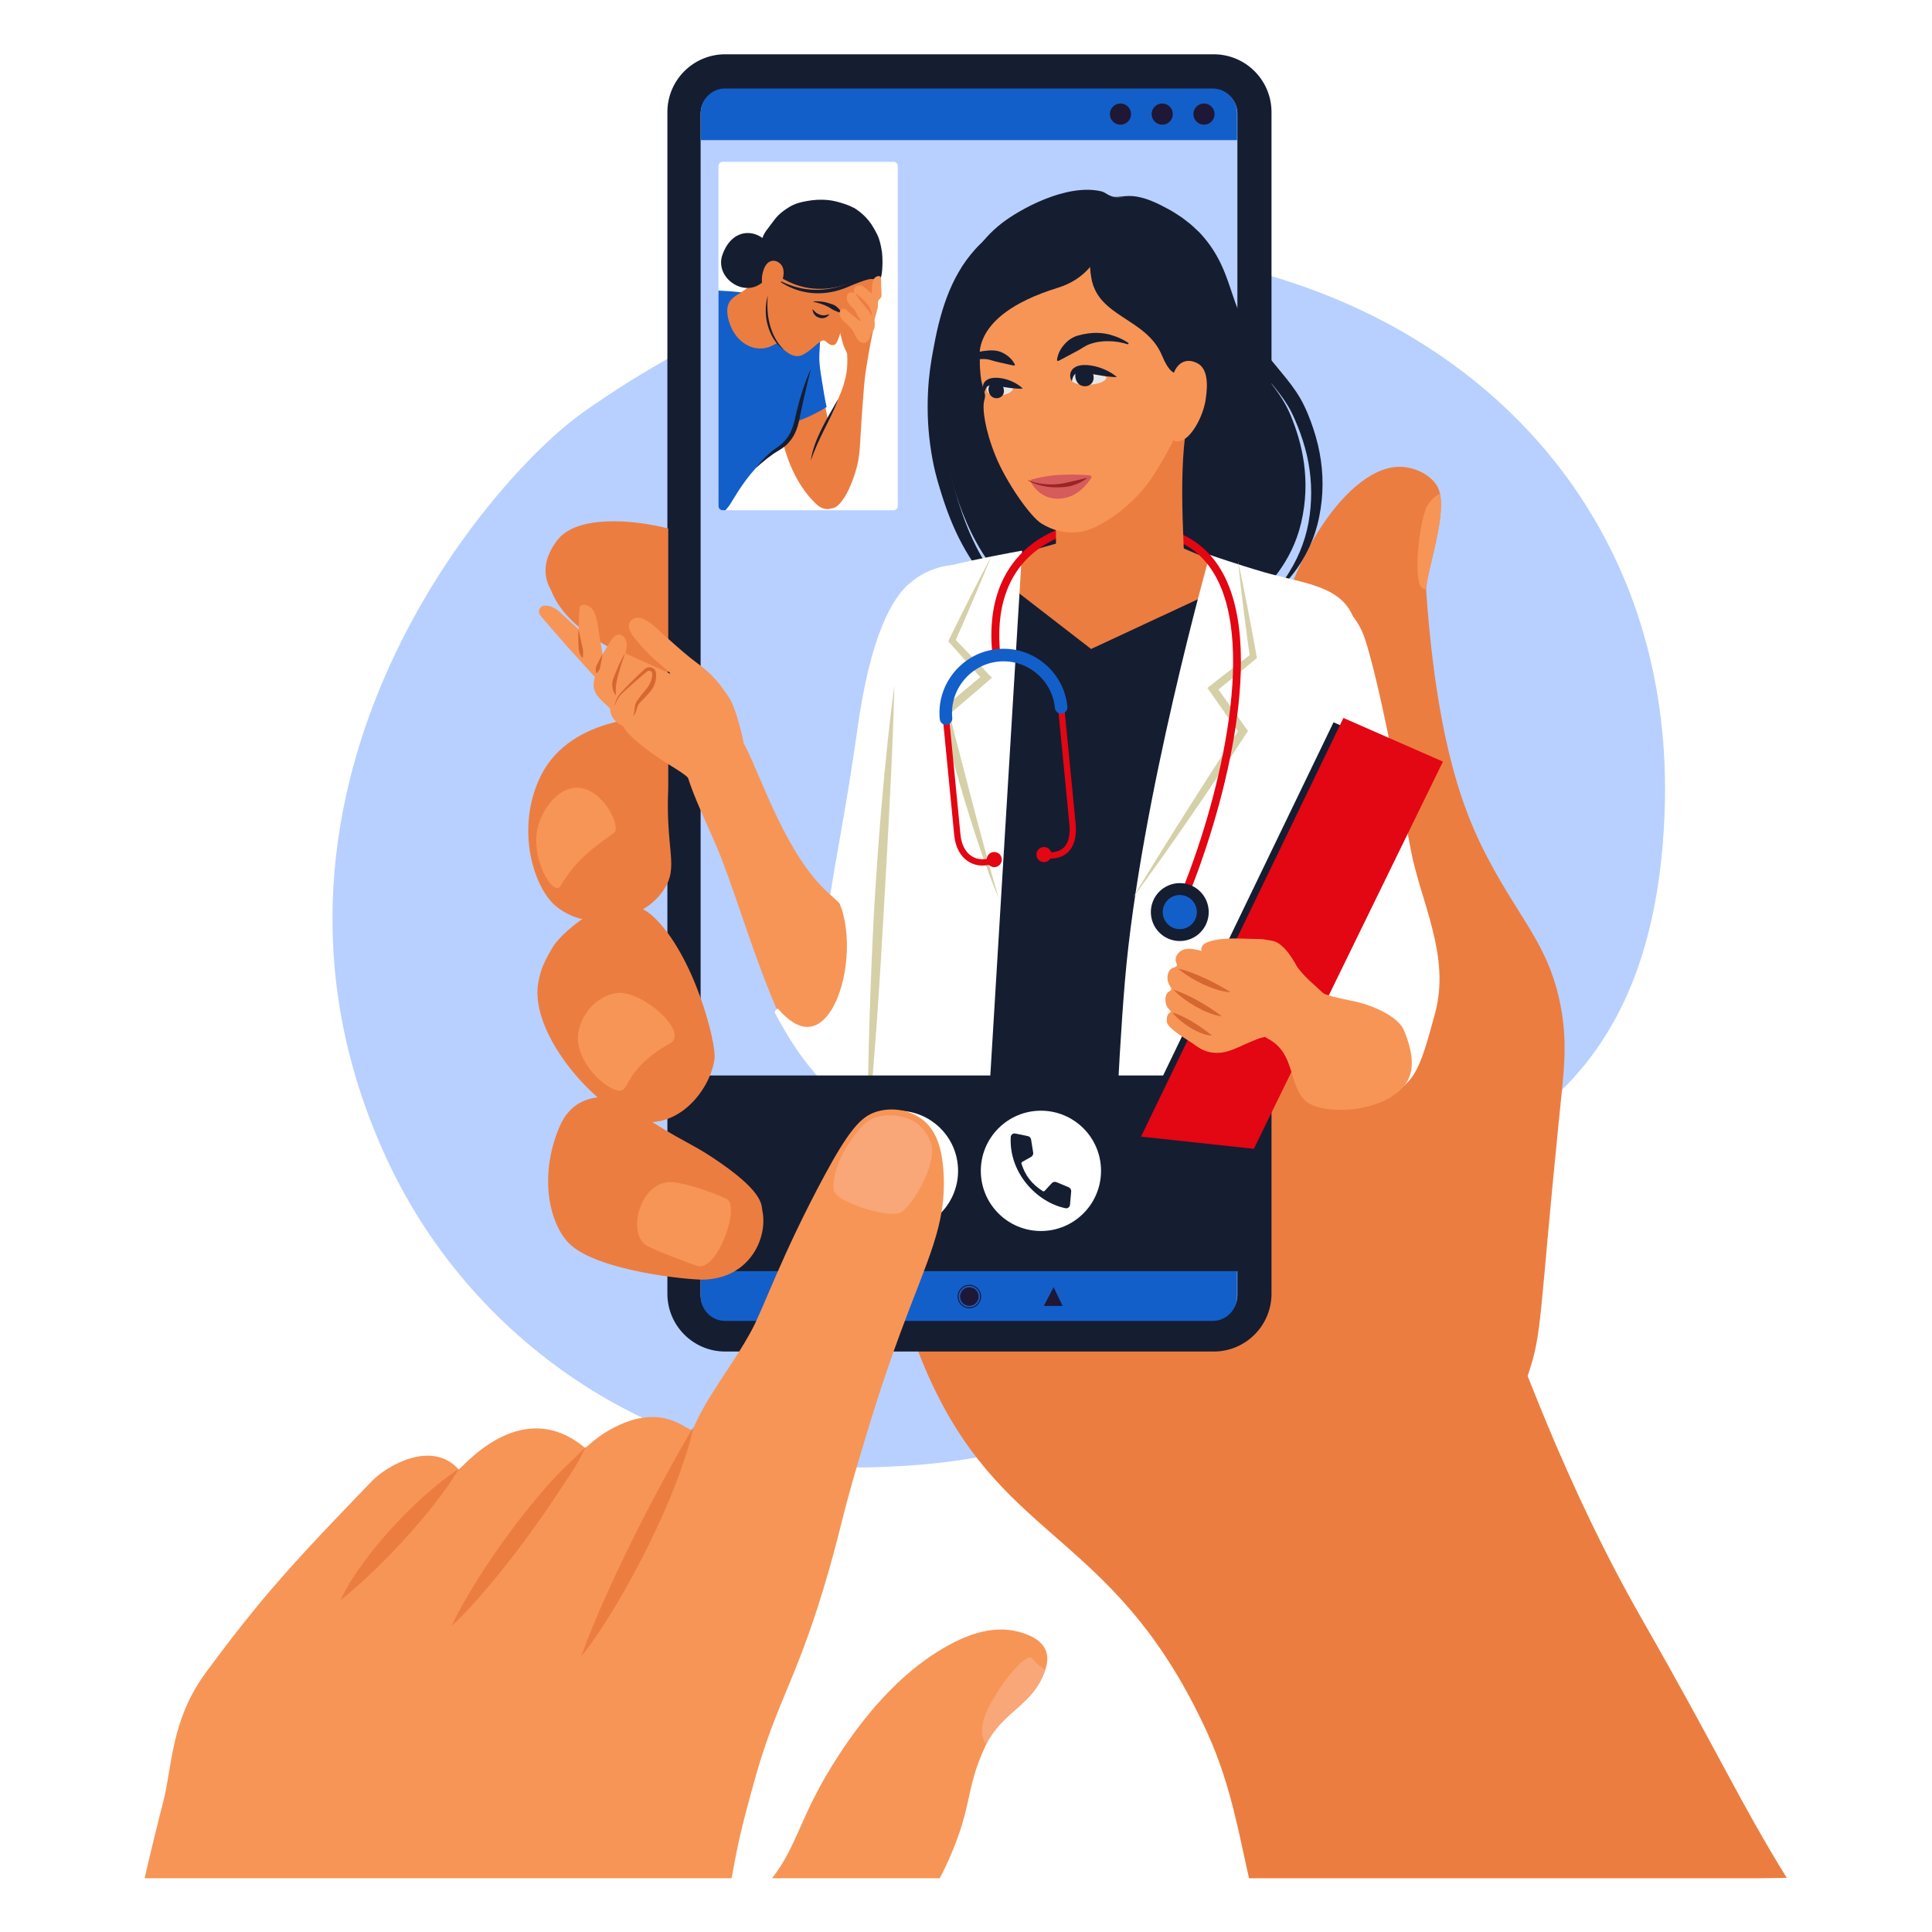 <svg version="1.0" preserveAspectRatio="xMidYMid meet" height="1080" viewBox="0 0 810 810" zoomAndPan="magnify" width="1080" xmlns:xlink="http://www.w3.org/1999/xlink" xmlns="http://www.w3.org/2000/svg"><defs><clipPath id="798454151c"><path clip-rule="nonzero" d="M 371.496 343.012 L 749.102 343.012 L 749.102 787.473 L 371.496 787.473 Z M 371.496 343.012"></path></clipPath><clipPath id="b87586af92"><path clip-rule="nonzero" d="M 279 22.625 L 534 22.625 L 534 567 L 279 567 Z M 279 22.625"></path></clipPath><clipPath id="1875e49e64"><path clip-rule="nonzero" d="M 60.625 465.031 L 396 465.031 L 396 787.473 L 60.625 787.473 Z M 60.625 465.031"></path></clipPath><clipPath id="cda75c4cf0"><path clip-rule="nonzero" d="M 323.637 683 L 439.332 683 L 439.332 787.473 L 323.637 787.473 Z M 323.637 683"></path></clipPath></defs><rect fill-opacity="1" height="972" y="-81" fill="#ffffff" width="972" x="-81"></rect><rect fill-opacity="1" height="972" y="-81" fill="#ffffff" width="972" x="-81"></rect><path fill-rule="nonzero" fill-opacity="1" d="M 486.508 577.949 C 504.199 563.758 498.875 557.742 542.082 519.75 C 580.465 486.012 692.219 493.406 697.906 340.758 C 705.918 125.539 449.285 27.973 244.539 172.82 C 202.742 202.387 91.523 334.852 162.539 486.742 C 199.219 565.191 279.445 617.113 364.586 615.195 C 403.285 614.32 449.406 607.715 486.508 577.949" fill="#b8d0ff"></path><g clip-path="url(#798454151c)"><path fill-rule="nonzero" fill-opacity="1" d="M 506.312 726.812 C 516.207 748.57 519.578 769.906 523.672 787.473 L 737.254 787.473 C 737.254 787.41 749.137 787.34 749.102 787.285 C 729.406 755.469 720.926 735.719 688.484 678.996 C 625.816 569.414 608.324 459.824 566.035 400.543 C 531.945 352.746 507.27 345.586 494.359 343.758 C 462.211 339.211 435.07 358.145 426.668 364.68 C 369.559 409.098 353.691 510.715 394.812 588.344 C 426.188 647.574 469.883 646.805 506.312 726.812" fill="#ec7d40"></path></g><path fill-rule="nonzero" fill-opacity="1" d="M 587.805 195.738 C 593 196.039 599.32 198.641 602.438 203.625 C 608.195 212.82 597.449 240.746 597.934 247.719 C 602.793 316.836 615.539 344.523 624.957 362.043 C 637.41 385.199 648.516 396.223 653.543 418.125 C 657.719 436.32 655.664 448.805 653.543 469.949 C 645.234 552.73 646.633 558.633 640.723 576.105 C 633.234 598.227 609.918 616.68 580.344 614.883 C 561.574 613.742 545.34 606.188 534.621 589.625 C 510.566 552.465 524.492 503.562 545.004 440.859 C 549.75 426.355 551.156 418.25 554.016 404.809 C 559.715 377.992 542.516 372.449 536.016 315.164 C 533.852 296.105 532.113 288.68 533.762 275.496 C 538.676 236.266 565.406 194.422 587.805 195.738" fill="#ec7d40"></path><path fill-rule="nonzero" fill-opacity="1" d="M 596.461 246.684 C 596.828 246.84 597.336 247.078 597.969 247.266 C 597.895 240.469 606.098 218.047 603.746 206.961 C 601.609 207.945 599.602 209.914 598.391 212.062 C 595.02 218.055 592.137 244.812 596.461 246.684" fill="#f79556"></path><g clip-path="url(#b87586af92)"><path fill-rule="nonzero" fill-opacity="1" d="M 304.039 22.758 L 508.848 22.758 C 522.23 22.758 533.086 33.613 533.086 47.016 L 533.086 542.383 C 533.086 555.781 522.23 566.637 508.848 566.637 L 304.039 566.637 C 290.652 566.637 279.805 555.781 279.805 542.383 L 279.805 47.016 C 279.805 33.613 290.652 22.758 304.039 22.758" fill="#151d31"></path></g><path fill-rule="nonzero" fill-opacity="1" d="M 303.859 553.145 C 298.277 553.145 293.738 548.602 293.738 543.023 L 293.738 47.652 C 293.738 42.062 298.277 37.523 303.859 37.523 L 508.668 37.523 C 514.246 37.523 518.785 42.062 518.785 47.652 L 518.785 543.023 C 518.785 548.602 514.246 553.145 508.668 553.145 L 303.859 553.145" fill="#b8d0ff"></path><path fill-rule="nonzero" fill-opacity="1" d="M 304.055 37.098 L 508.383 37.098 C 514.047 37.098 518.637 41.691 518.637 47.363 L 518.637 58.754 L 293.797 58.754 L 293.797 47.363 C 293.797 41.691 298.391 37.098 304.055 37.098" fill="#135fc9"></path><path fill-rule="nonzero" fill-opacity="1" d="M 304.055 553.801 L 508.383 553.801 C 514.047 553.801 518.637 549.207 518.637 543.539 L 518.637 532.141 L 293.797 532.141 L 293.797 543.539 C 293.797 549.207 298.391 553.801 304.055 553.801" fill="#135fc9"></path><path fill-rule="nonzero" fill-opacity="1" d="M 374.703 546.871 L 368.137 546.871 L 368.137 540.297 L 374.703 540.297 L 374.703 546.871" fill="#1e1735"></path><path fill-rule="nonzero" fill-opacity="1" d="M 445.496 547.527 L 437.617 547.527 L 441.734 539.637 Z M 445.496 547.527" fill="#1e1735"></path><path fill-rule="nonzero" fill-opacity="1" d="M 410.297 543.582 C 410.297 545.73 408.559 547.473 406.41 547.473 C 404.262 547.473 402.523 545.73 402.523 543.582 C 402.523 541.434 404.262 539.695 406.41 539.695 C 408.559 539.695 410.297 541.434 410.297 543.582" fill="#1e1735"></path><path fill-rule="nonzero" fill-opacity="1" d="M 406.41 539.062 C 403.922 539.062 401.895 541.094 401.895 543.582 C 401.895 546.074 403.922 548.102 406.41 548.102 C 408.898 548.102 410.922 546.074 410.922 543.582 C 410.922 541.094 408.898 539.062 406.41 539.062 Z M 406.41 548.508 C 403.695 548.508 401.484 546.301 401.484 543.582 C 401.484 540.863 403.695 538.652 406.41 538.652 C 409.125 538.652 411.336 540.863 411.336 543.582 C 411.336 546.301 409.125 548.508 406.41 548.508" fill="#1e1735"></path><path fill-rule="nonzero" fill-opacity="1" d="M 509.219 47.836 C 509.219 50.293 507.227 52.277 504.777 52.277 C 502.328 52.277 500.336 50.293 500.336 47.836 C 500.336 45.387 502.328 43.395 504.777 43.395 C 507.227 43.395 509.219 45.387 509.219 47.836" fill="#1e1735"></path><path fill-rule="nonzero" fill-opacity="1" d="M 491.711 47.836 C 491.711 50.293 489.719 52.277 487.27 52.277 C 484.82 52.277 482.828 50.293 482.828 47.836 C 482.828 45.387 484.82 43.395 487.27 43.395 C 489.719 43.395 491.711 45.387 491.711 47.836" fill="#1e1735"></path><path fill-rule="nonzero" fill-opacity="1" d="M 474.199 47.836 C 474.199 50.293 472.215 52.277 469.762 52.277 C 467.309 52.277 465.32 50.293 465.32 47.836 C 465.32 45.387 467.309 43.395 469.762 43.395 C 472.215 43.395 474.199 45.387 474.199 47.836" fill="#1e1735"></path><path fill-rule="nonzero" fill-opacity="1" d="M 386.754 481.016 L 496.637 481.016 C 496.637 481.016 549.227 353.078 558.652 310.297 C 568.633 265.016 571.273 256.18 552.996 247.164 C 546.336 243.875 533.312 244.57 512.293 236.57 C 491.27 228.57 489.93 224.602 463.52 223.941 C 451.191 223.637 435.621 231.555 417.641 233.809 C 406.711 235.176 386.215 238.516 381.176 247.969 C 376.133 257.418 383.523 270.598 384.34 288.887 C 384.953 302.742 385.312 413.418 386.754 481.016" fill="#151d31"></path><path fill-rule="nonzero" fill-opacity="1" d="M 546.359 245.562 C 546.359 245.562 566.074 249.363 572.164 267.582 C 578.246 285.801 587.32 334.352 591.477 356.277 C 595.629 378.195 608.242 400.645 601.648 424.871 C 595.047 449.098 592.859 457.031 576.527 460.262 C 560.199 463.496 547.348 423.688 535.141 381.23 C 524.488 344.18 537.039 259 546.359 245.562" fill="#ffffff"></path><path fill-rule="nonzero" fill-opacity="1" d="M 400.848 236.848 C 400.848 236.848 390.57 236.48 381.09 244.781 C 371.664 253.043 364.094 272.723 359.48 305.613 C 352.66 354.203 345.48 381.141 346.641 393.73 C 347.797 406.32 351.469 456.918 357.492 456.992 C 363.512 457.059 377.289 451.098 387.023 425.535 C 396.754 399.973 415.574 253.27 400.848 236.848" fill="#ffffff"></path><path fill-rule="nonzero" fill-opacity="1" d="M 347.773 374.812 C 329.715 358.902 319.457 326.434 312.512 312.969 C 305.566 299.5 282.23 298.801 285.703 315.738 C 289.176 332.68 296.336 343.973 302.848 360.914 C 309.359 377.852 316.582 402.266 325.637 423.027 C 336.055 446.914 349.945 462.988 360.363 458.211 C 370.777 453.434 392.305 414.055 347.773 374.812" fill="#f79556"></path><path fill-rule="nonzero" fill-opacity="1" d="M 532.621 250.262 C 536.051 247.523 539.168 244.355 541.91 240.855 C 544.676 237.379 546.988 233.523 548.906 229.465 C 550.805 225.398 552.211 221.043 553.086 216.629 C 553.984 212.215 554.461 207.695 554.484 203.168 C 554.5 198.629 554.078 194.086 553.219 189.633 C 552.367 185.176 551.078 180.812 549.512 176.578 C 549.109 175.523 548.711 174.469 548.27 173.43 L 547.609 171.879 C 547.387 171.359 547.121 170.82 546.871 170.297 C 545.883 168.168 544.676 166.168 543.418 164.234 C 540.844 160.41 537.941 156.988 535.172 153.637 C 532.379 150.297 529.688 146.977 527.219 143.504 C 526.586 142.652 525.992 141.766 525.398 140.887 L 524.508 139.562 L 523.652 138.215 C 523.086 137.316 522.516 136.422 521.988 135.488 L 521.184 134.113 L 520.773 133.426 C 520.652 133.199 520.547 132.98 520.43 132.758 C 518.562 129.266 517.316 125.156 515.898 120.988 C 515.199 118.906 514.469 116.789 513.633 114.684 C 513.246 113.633 512.746 112.598 512.297 111.555 C 511.863 110.508 511.305 109.5 510.789 108.484 C 508.648 104.434 505.926 100.672 502.781 97.363 C 501.102 95.82 499.52 94.176 497.676 92.855 L 496.336 91.816 C 495.895 91.465 495.449 91.121 494.965 90.828 L 492.141 89.008 C 491.211 88.375 490.207 87.879 489.223 87.359 L 486.262 85.801 C 484.258 84.836 482.207 83.926 480.059 83.266 C 477.914 82.602 475.66 82.152 473.41 82.156 C 471.148 82.148 469.027 82.711 466.836 82.504 C 467.898 82.781 469.016 82.863 470.113 82.891 C 471.215 82.918 472.297 82.949 473.355 83.094 C 475.477 83.352 477.508 84.012 479.457 84.875 C 481.398 85.754 483.285 86.785 485.117 87.906 L 487.816 89.684 C 488.707 90.273 489.621 90.844 490.441 91.531 L 492.973 93.48 C 493.414 93.793 493.797 94.152 494.188 94.516 L 495.359 95.59 C 496.98 96.957 498.336 98.578 499.773 100.102 C 502.438 103.34 504.676 106.867 506.43 110.652 C 508.203 114.438 509.473 118.461 510.695 122.633 C 511.926 126.797 513.102 131.16 515.223 135.469 C 515.355 135.73 515.484 136.012 515.617 136.27 L 516.023 137.004 L 516.852 138.477 C 517.387 139.461 517.969 140.422 518.555 141.379 L 519.438 142.82 L 520.352 144.234 C 520.973 145.18 521.582 146.121 522.234 147.035 C 524.809 150.719 527.617 154.215 530.418 157.598 C 533.254 160.969 536.016 164.23 538.363 167.648 C 539.512 169.363 540.602 171.098 541.488 172.93 C 541.715 173.391 541.949 173.824 542.164 174.309 L 542.812 175.762 C 543.242 176.734 543.652 177.715 544.055 178.695 C 545.633 182.625 546.926 186.656 547.895 190.754 C 548.836 194.867 549.438 199.051 549.637 203.27 C 549.844 207.488 549.652 211.734 549.098 215.953 C 548.551 220.168 547.574 224.293 546.121 228.312 C 544.695 232.332 542.789 236.211 540.508 239.879 C 539.387 241.73 538.148 243.508 536.82 245.234 C 535.516 246.977 534.102 248.641 532.621 250.262" fill="#151d31"></path><path fill-rule="nonzero" fill-opacity="1" d="M 417.785 96.832 C 414.605 99.035 411.52 101.504 408.906 104.457 C 406.277 107.383 403.898 110.586 401.945 114.031 C 397.941 120.898 395.348 128.492 393.457 136.129 C 392.527 139.953 391.758 143.805 391.078 147.637 C 390.719 149.523 390.418 151.5 390.125 153.453 C 389.961 154.43 389.855 155.414 389.75 156.398 L 389.418 159.348 C 388.73 167.238 388.742 175.195 389.574 183.086 C 390 187.027 390.602 190.949 391.406 194.848 C 391.816 196.793 392.285 198.727 392.816 200.66 L 393.223 202.102 L 393.637 203.496 C 393.906 204.434 394.191 205.363 394.484 206.301 C 396.793 213.793 399.625 221.242 403.402 228.219 C 407.148 235.203 411.824 241.738 417.449 247.305 C 423.078 252.848 429.609 257.445 436.742 260.535 C 430.277 256.238 424.484 251.137 419.688 245.246 C 414.859 239.395 410.91 232.898 407.75 226.035 C 406.152 222.617 404.766 219.094 403.496 215.531 C 402.254 211.949 401.129 208.328 400.113 204.645 L 399.352 201.867 L 398.969 200.477 L 398.613 199.113 C 398.152 197.305 397.746 195.473 397.391 193.625 C 396.66 189.934 396.109 186.195 395.727 182.441 C 395.512 180.566 395.379 178.684 395.242 176.797 C 395.184 175.859 395.152 174.914 395.109 173.969 C 395.051 173.027 395.039 172.082 395.023 171.137 C 394.895 167.359 395.07 163.582 395.254 159.809 L 395.48 156.98 C 395.555 156.039 395.621 155.094 395.75 154.16 C 395.984 152.277 396.168 150.41 396.445 148.484 C 396.973 144.668 397.512 140.891 398.195 137.148 C 399.57 129.672 401.488 122.309 404.625 115.422 C 406.109 111.926 408.082 108.68 410.234 105.531 L 411.926 103.219 C 412.52 102.469 413.172 101.762 413.789 101.027 L 414.723 99.922 C 415.055 99.574 415.398 99.238 415.738 98.898 L 417.785 96.832" fill="#151d31"></path><path fill-rule="nonzero" fill-opacity="1" d="M 467.16 82.598 C 464.488 82.047 463.527 80.625 461.605 80.184 C 447.102 76.875 427.543 87.668 419.797 93.738 C 401.535 108.055 397.91 131.246 395.457 146.973 C 391.348 173.316 396.883 193.859 398.098 198.156 C 402.16 212.516 410.52 242.074 438.758 257.445 C 462.211 270.211 485.93 265.863 493.215 264.531 C 501.98 262.922 514.672 260.43 526.664 250.02 C 530.59 246.605 541.543 236.18 545.512 219.199 C 549.75 201.062 545.898 185.77 541.102 174.105 C 535.883 161.402 525.695 154.664 516.078 135.754 C 509.496 122.797 512.289 103.016 485.348 87.32 C 474.543 81.027 471.637 83.523 467.16 82.598" fill="#151d31"></path><path fill-rule="nonzero" fill-opacity="1" d="M 358.539 461.363 C 360.223 461.363 361.84 460.938 363.48 460.062 C 373.648 454.637 385.293 432.855 380.547 413.891 C 376.316 396.984 368.098 389.992 362.098 384.883 C 361.184 384.109 360.324 383.375 359.539 382.66 C 357.953 381.215 355.922 379.27 353.762 377.125 C 353.359 376.723 352.723 376.672 352.262 377 C 351.812 377.32 351.641 377.91 351.859 378.418 C 357.262 390.855 355.703 412.098 348.418 423.652 C 346.438 426.789 343.113 430.531 338.516 430.531 C 334.719 430.531 330.633 428.043 326.371 423.141 C 326.297 423.055 326.215 422.965 326.137 422.875 L 325.375 423.406 C 324.891 423.746 324.734 424.398 325.016 424.922 C 329.812 433.891 334.488 441.168 339.293 447.137 C 347.207 456.977 353.145 461.363 358.539 461.363" fill="#ffffff"></path><path fill-rule="nonzero" fill-opacity="1" d="M 513.809 245.832 L 457.449 272.09 L 422.953 245.406 L 423.066 232.957 C 438.762 230.023 452.449 223.664 463.52 223.941 C 489.926 224.602 491.27 228.57 512.281 236.566 L 513.809 245.832" fill="#ec7d40"></path><path fill-rule="nonzero" fill-opacity="1" d="M 413.375 481.016 L 428.508 230.859 C 428.508 230.859 399.34 236.078 392.031 238.98 C 386.805 241.055 379.414 246.008 377.852 251.406 C 377.852 251.406 371.516 325.871 368.023 390.055 C 366.781 412.82 365.285 444.395 363.379 481.016 L 413.375 481.016" fill="#ffffff"></path><path fill-rule="nonzero" fill-opacity="1" d="M 557.531 357.34 L 567.711 259.727 C 562.773 245.375 546.531 244.719 529.871 239.867 C 517.652 236.309 507.199 232.613 507.199 232.613 C 507.199 232.613 478.047 335.574 471.629 411.266 C 470.113 429.152 468.719 453.312 467.457 481.016 L 514.066 481.016 L 557.531 357.34" fill="#ffffff"></path><path fill-rule="nonzero" fill-opacity="1" d="M 415.66 233.105 C 414.129 235.992 412.602 238.887 411.113 241.793 C 409.602 244.688 408.141 247.609 406.652 250.516 C 405.164 253.422 403.727 256.355 402.262 259.273 C 400.797 262.195 399.348 265.121 397.922 268.059 L 397.543 268.84 L 398.152 269.523 L 401.645 273.457 L 405.141 277.379 L 412.188 285.18 L 412.336 282.742 C 409.398 285.148 406.504 287.602 403.598 290.043 L 394.891 297.367 L 394.02 298.102 L 394.305 299.191 C 396.012 305.754 397.738 312.293 399.559 318.816 C 401.41 325.328 403.246 331.84 405.262 338.309 C 407.234 344.785 409.312 351.23 411.52 357.641 C 413.758 364.027 416.055 370.414 418.75 376.629 C 416.797 370.141 414.965 363.641 413.199 357.121 C 411.395 350.605 409.695 344.07 407.957 337.543 L 402.852 317.93 C 401.164 311.391 399.438 304.852 397.812 298.305 L 397.227 300.129 L 405.883 292.742 C 408.766 290.27 411.66 287.816 414.512 285.316 L 415.855 284.141 L 414.656 282.883 L 407.41 275.27 L 403.758 271.492 L 400.102 267.715 L 400.332 269.184 C 401.66 266.199 402.965 263.207 404.258 260.207 C 405.551 257.207 406.867 254.219 408.133 251.207 C 409.402 248.195 410.699 245.199 411.941 242.176 C 413.207 239.164 414.434 236.137 415.66 233.105" fill="#d6d0a9"></path><path fill-rule="nonzero" fill-opacity="1" d="M 475.051 376.176 C 479.25 370.613 483.305 364.949 487.34 359.277 C 491.352 353.59 495.355 347.895 499.281 342.145 L 505.18 333.531 L 511.012 324.875 C 514.918 319.117 518.727 313.289 522.57 307.484 L 523.223 306.5 L 522.531 305.516 C 520.449 302.543 518.355 299.582 516.238 296.637 L 509.914 287.781 L 509.582 290.105 C 512.402 287.863 515.172 285.562 517.965 283.289 C 520.75 281.004 523.551 278.742 526.309 276.43 L 526.977 275.871 L 526.828 275.086 L 525.023 265.121 L 523.129 255.172 L 521.156 245.234 L 520.129 240.273 L 519.055 235.32 L 519.578 240.363 L 520.141 245.398 L 521.348 255.457 L 522.645 265.5 L 524.016 275.531 L 524.535 274.199 C 521.66 276.367 518.832 278.59 515.98 280.793 C 513.141 283.004 510.273 285.191 507.457 287.43 L 506.199 288.434 L 507.129 289.758 L 513.387 298.664 C 515.465 301.637 517.566 304.594 519.684 307.539 L 519.645 305.566 C 515.863 311.41 512.039 317.219 508.301 323.094 L 502.664 331.875 L 497.074 340.688 C 493.336 346.559 489.668 352.469 485.98 358.375 C 482.312 364.293 478.652 370.215 475.051 376.176" fill="#d6d0a9"></path><path fill-rule="nonzero" fill-opacity="1" d="M 363.801 472.918 C 365.434 457.473 366.66 442.008 367.75 426.539 C 368.332 418.805 368.77 411.062 369.273 403.324 L 370.621 380.109 L 371.938 356.895 C 372.32 349.152 372.805 341.422 373.148 333.672 C 373.926 318.188 374.625 302.691 374.973 287.164 C 372.934 302.562 371.348 318 369.98 333.453 C 369.254 341.18 368.699 348.918 368.086 356.648 C 367.527 364.387 367.039 372.129 366.559 379.875 C 365.699 395.371 365.074 410.863 364.586 426.367 C 364.094 441.871 363.746 457.387 363.801 472.918" fill="#d6d0a9"></path><path fill-rule="nonzero" fill-opacity="1" d="M 411.902 362.887 C 409.871 362.887 407.941 362.375 406.227 361.348 C 402.75 359.262 400.562 355.309 400.066 350.215 L 395.309 301.387 C 394.648 294.613 396.68 287.965 401.031 282.672 C 405.379 277.379 411.504 274.098 418.273 273.438 C 425.047 272.777 431.688 274.809 436.977 279.164 C 442.266 283.516 445.543 289.645 446.203 296.418 L 450.961 345.25 C 451.48 350.613 450.387 354.758 447.793 357.258 C 445.43 359.531 442.004 360.383 437.617 359.777 L 437.977 357.172 C 441.523 357.66 444.215 357.047 445.969 355.359 C 447.961 353.438 448.781 350.039 448.34 345.512 L 443.582 296.676 C 442.992 290.602 440.051 285.102 435.305 281.195 C 430.559 277.293 424.602 275.465 418.531 276.059 C 412.461 276.652 406.969 279.594 403.062 284.344 C 399.16 289.094 397.336 295.059 397.93 301.129 L 402.688 349.961 C 403.098 354.203 404.836 357.441 407.578 359.086 C 410.023 360.551 413.102 360.637 416.246 359.328 L 417.258 361.758 C 415.445 362.512 413.637 362.887 411.902 362.887" fill="#e30613"></path><path fill-rule="nonzero" fill-opacity="1" d="M 494.801 383.594 L 491.801 382.234 C 506.98 348.707 525.961 282.418 512.285 247.258 C 508.414 237.312 502.109 230.414 493.555 226.762 C 476.531 219.5 451.793 217.848 434.891 230.527 C 422.43 239.879 417.105 255.41 419.496 275.449 L 416.227 275.836 C 413.02 248.965 423.535 234.934 432.918 227.891 C 440.859 221.938 451.215 218.5 462.859 217.957 C 473.594 217.465 484.953 219.512 494.844 223.734 C 504.25 227.746 511.148 235.258 515.348 246.066 C 523.441 266.871 520.051 296.367 515.781 317.449 C 510.43 343.867 501.43 368.941 494.801 383.594" fill="#e30613"></path><path fill-rule="nonzero" fill-opacity="1" d="M 506.762 382.391 C 506.762 389.098 501.332 394.535 494.633 394.535 C 487.934 394.535 482.5 389.098 482.5 382.391 C 482.5 375.688 487.934 370.25 494.633 370.25 C 501.332 370.25 506.762 375.688 506.762 382.391" fill="#151d31"></path><path fill-rule="nonzero" fill-opacity="1" d="M 440.855 358.285 C 440.855 360.039 439.438 361.461 437.684 361.461 C 435.934 361.461 434.512 360.039 434.512 358.285 C 434.512 356.531 435.934 355.109 437.684 355.109 C 439.438 355.109 440.855 356.531 440.855 358.285" fill="#e30613"></path><path fill-rule="nonzero" fill-opacity="1" d="M 420.016 360.383 C 420.016 362.137 418.594 363.555 416.844 363.555 C 415.09 363.555 413.672 362.137 413.672 360.383 C 413.672 358.629 415.09 357.207 416.844 357.207 C 418.594 357.207 420.016 358.629 420.016 360.383" fill="#e30613"></path><path fill-rule="nonzero" fill-opacity="1" d="M 501.785 382.391 C 501.785 386.348 498.582 389.551 494.633 389.551 C 490.684 389.551 487.477 386.348 487.477 382.391 C 487.477 378.438 490.684 375.234 494.633 375.234 C 498.582 375.234 501.785 378.438 501.785 382.391" fill="#135fc9"></path><path fill-rule="nonzero" fill-opacity="1" d="M 442.406 184.766 C 442.094 186.664 442.824 217.586 442.723 232.109 C 442.59 251.605 453.359 256.336 466.895 257.242 C 482.582 258.293 494.488 249.957 496.367 241.621 C 497.434 236.906 493.449 202.133 497.551 178.137 C 501.652 154.137 496.055 151.297 493.844 151.297 C 491.637 151.297 442.406 184.766 442.406 184.766" fill="#ec7d40"></path><path fill-rule="nonzero" fill-opacity="1" d="M 417.387 112.141 C 409.371 127.547 410.262 154.188 411.496 159.883 C 412.727 165.578 413.492 164.797 412.629 167.996 C 411.758 171.199 412.945 180.332 417.453 191.332 C 421.961 202.324 432.004 216.711 436.711 219.547 C 441.414 222.387 446.73 223.98 453.504 222.887 C 460.281 221.801 475.578 212.523 484.305 198.195 C 491.156 186.945 496.199 177.699 496.285 170.41 C 496.367 163.125 501.906 139.75 494.617 126.398 C 487.332 113.043 481.785 102.426 462.668 97.375 C 457.664 96.055 432.074 83.922 417.387 112.141" fill="#f79556"></path><path fill-rule="nonzero" fill-opacity="1" d="M 425.531 152.953 C 425.02 151.754 424.223 150.777 423.312 149.934 C 422.406 149.074 421.355 148.379 420.227 147.832 C 417.941 146.707 415.246 146.789 412.793 147.109 C 412.176 147.199 411.559 147.266 410.957 147.434 L 410.059 147.645 C 409.746 147.738 409.422 147.852 409.105 147.961 C 407.867 148.469 406.816 149.219 405.914 150.043 C 404.125 151.727 402.93 153.746 401.695 155.574 L 401.988 155.891 C 402.938 155.172 403.719 154.363 404.57 153.645 C 405.418 152.93 406.293 152.277 407.203 151.762 C 408.102 151.234 409.035 150.848 409.953 150.684 L 410.641 150.59 L 411.41 150.543 C 411.922 150.488 412.434 150.531 412.941 150.539 C 413.445 150.547 413.949 150.656 414.441 150.727 C 414.938 150.859 415.426 150.953 415.898 151.121 C 416.859 151.398 417.797 151.68 418.789 151.879 L 421.852 152.57 C 422.914 152.82 424.012 153.078 425.258 153.289 L 425.531 152.953" fill="#151d31"></path><path fill-rule="nonzero" fill-opacity="1" d="M 473.184 143.867 C 470.836 142.223 468.145 141.082 465.297 140.297 C 462.441 139.547 459.367 139.359 456.312 139.789 C 455.543 139.875 454.789 140.059 454.012 140.168 C 453.25 140.336 452.488 140.535 451.719 140.734 C 450.207 141.207 448.797 141.988 447.609 143.027 C 445.25 145.105 443.461 147.859 443.129 151.07 L 443.586 151.383 C 446.406 149.992 448.574 148.699 450.785 147.582 C 451.879 147.02 452.902 146.426 453.941 145.766 C 454.469 145.465 455 145.145 455.551 144.84 C 456.117 144.594 456.684 144.309 457.281 144.125 C 458.477 143.75 459.711 143.422 460.992 143.289 C 462.27 143.082 463.582 143.016 464.906 143.047 C 467.57 143.051 470.277 143.555 472.934 144.363 L 473.184 143.867" fill="#151d31"></path><path fill-rule="nonzero" fill-opacity="1" d="M 463.809 158.492 C 463.801 159.227 461.566 161.406 454.957 161.316 C 452.02 161.281 449.09 160.508 449.109 159.035 C 449.125 157.633 451.043 155.07 453.57 154.684 C 457.988 154.004 463.828 157.02 463.809 158.492" fill="#e6e6e6"></path><path fill-rule="nonzero" fill-opacity="1" d="M 458.004 156.055 C 456.379 152.215 449.5 153.734 451.016 158.938 C 452.535 164.156 460.609 162.219 458.004 156.055" fill="#151d31"></path><path fill-rule="nonzero" fill-opacity="1" d="M 424.691 163.055 C 424.68 163.773 422.82 165.902 417.324 165.832 C 414.879 165.801 413.707 164.578 413.727 163.141 C 413.746 161.766 414.082 159.734 416.188 159.352 C 419.863 158.68 424.711 161.617 424.691 163.055" fill="#e6e6e6"></path><path fill-rule="nonzero" fill-opacity="1" d="M 420.484 161.992 C 419.117 158.762 413.316 160.035 414.598 164.426 C 415.875 168.82 422.68 167.184 420.484 161.992" fill="#151d31"></path><path fill-rule="nonzero" fill-opacity="1" d="M 449.395 159.875 C 449.539 158.867 449.828 157.953 450.285 157.316 C 450.75 156.68 451.309 156.426 451.969 156.301 C 452.301 156.227 452.668 156.219 453.047 156.215 C 453.234 156.211 453.434 156.227 453.629 156.246 C 453.832 156.254 454.051 156.281 454.266 156.301 C 455.125 156.391 456.008 156.52 456.902 156.664 C 458.691 156.965 460.527 157.297 462.402 157.578 C 464.285 157.844 466.195 158.094 468.246 158.094 C 467.488 157.387 466.656 156.828 465.809 156.305 C 464.957 155.785 464.074 155.336 463.168 154.941 C 461.355 154.145 459.449 153.559 457.445 153.242 C 456.445 153.086 455.414 153.004 454.355 153.039 C 454.086 153.047 453.828 153.066 453.547 153.094 C 453.266 153.121 452.984 153.16 452.695 153.223 C 452.125 153.332 451.543 153.52 450.98 153.805 C 450.422 154.102 449.883 154.508 449.484 155.035 C 449.074 155.547 448.828 156.16 448.723 156.746 C 448.629 157.336 448.66 157.906 448.781 158.434 C 448.902 158.957 449.102 159.445 449.395 159.875" fill="#151d31"></path><path fill-rule="nonzero" fill-opacity="1" d="M 412.812 164.434 C 412.992 163.57 413.277 162.801 413.688 162.305 C 413.895 162.062 414.113 161.898 414.344 161.789 C 414.574 161.688 414.805 161.617 415.074 161.586 C 415.336 161.547 415.633 161.551 415.938 161.559 C 416.09 161.562 416.25 161.574 416.414 161.594 C 416.574 161.605 416.762 161.629 416.938 161.645 C 417.652 161.734 418.391 161.848 419.141 161.973 C 420.641 162.219 422.188 162.492 423.785 162.684 C 425.387 162.871 427.02 163.027 428.801 162.922 C 428.176 162.266 427.48 161.754 426.773 161.281 C 426.059 160.809 425.316 160.406 424.551 160.047 C 423.02 159.332 421.395 158.82 419.684 158.547 C 418.824 158.418 417.941 158.352 417.027 158.387 C 416.797 158.398 416.574 158.414 416.332 158.441 C 416.082 158.469 415.84 158.5 415.586 158.555 C 415.086 158.664 414.578 158.836 414.082 159.094 C 413.594 159.363 413.117 159.73 412.77 160.203 C 412.414 160.668 412.207 161.215 412.129 161.734 C 412.055 162.258 412.098 162.754 412.223 163.203 C 412.344 163.656 412.543 164.074 412.812 164.434" fill="#151d31"></path><path fill-rule="nonzero" fill-opacity="1" d="M 465 91.156 C 465 91.156 464.484 91.32 463.984 91.578 C 460.797 93.238 457.871 99.297 457.16 106.812 C 456.812 110.523 456.961 113.238 457.578 116.699 C 460.508 133.113 480.734 133.379 487.195 149.098 C 492.656 162.367 497.375 155.031 498.824 149.617 C 505.074 126.258 506.922 108.012 473.934 91.934 C 471.852 90.922 467.32 90.418 465 91.156" fill="#151d31"></path><path fill-rule="nonzero" fill-opacity="1" d="M 460.172 91.438 C 456.809 90.062 435.895 83.152 415.102 106.102 C 403.477 118.934 405.32 136.93 405.91 143.746 C 406.371 149.074 409.984 152.359 410.605 152.379 C 411.734 152.426 403.684 132.965 443.527 120.641 C 454.84 117.145 458.734 109.426 459.633 108.48 C 462.711 105.242 466.992 98.73 464.664 94.586 C 463.715 92.883 461.988 92.18 460.172 91.438" fill="#151d31"></path><path fill-rule="nonzero" fill-opacity="1" d="M 457.496 200.398 C 457.781 199.945 457.484 199.352 456.953 199.301 C 454.656 199.102 449.082 198.73 442.727 199.211 C 438.371 199.535 434.27 200.551 432.566 201.016 C 432.117 201.141 431.91 201.648 432.133 202.059 C 433.273 204.176 437.027 209.695 444.785 209.039 C 451.766 208.445 456.031 202.73 457.496 200.398" fill="#d65b5b"></path><path fill-rule="nonzero" fill-opacity="1" d="M 492.734 155.008 C 493.879 152.875 496.902 149.641 502.023 152.301 C 506.121 154.434 506.609 160.508 505.441 167.781 C 504.273 175.055 499.34 183.582 495.184 184.781 C 491.031 185.98 491.016 183.18 490.199 179.547 C 489.383 175.922 489.844 160.402 492.734 155.008" fill="#f79556"></path><path fill-rule="nonzero" fill-opacity="1" d="M 431.047 201.473 C 431.973 202.02 432.957 202.441 433.965 202.805 C 434.973 203.168 436.004 203.469 437.055 203.703 C 438.109 203.938 439.176 204.102 440.25 204.207 C 441.324 204.305 442.406 204.355 443.492 204.324 C 445.648 204.273 447.859 204.152 449.93 203.457 L 450.703 203.199 C 450.957 203.109 451.211 203.008 451.465 202.902 C 451.969 202.711 452.457 202.477 452.945 202.238 C 453.434 202.004 453.895 201.715 454.363 201.445 C 454.82 201.156 455.27 200.852 455.699 200.523 L 455.629 200.367 C 455.09 200.469 454.582 200.613 454.062 200.738 L 453.293 200.93 C 453.039 200.992 452.785 201.062 452.531 201.117 C 452.02 201.238 451.52 201.375 451.012 201.488 C 450.508 201.613 450 201.723 449.496 201.828 C 449.246 201.891 448.996 201.945 448.742 201.996 C 448.488 202.047 448.238 202.109 447.988 202.164 L 447.23 202.324 L 446.855 202.414 L 446.477 202.488 C 445.473 202.719 444.449 202.879 443.418 202.98 C 442.387 203.078 441.352 203.109 440.312 203.09 C 439.273 203.078 438.234 203.008 437.199 202.875 C 435.133 202.621 433.066 202.141 431.129 201.32 L 431.047 201.473" fill="#992525"></path><path fill-rule="nonzero" fill-opacity="1" d="M 396.613 303.895 C 395.277 303.895 394.129 302.875 394 301.512 C 393.305 294.387 395.441 287.398 400.016 281.836 C 404.586 276.27 411.027 272.824 418.145 272.125 C 425.266 271.426 432.25 273.566 437.812 278.145 C 443.371 282.723 446.816 289.168 447.512 296.293 C 447.652 297.738 446.594 299.031 445.148 299.168 C 443.703 299.312 442.414 298.25 442.273 296.801 C 441.715 291.078 438.941 285.898 434.469 282.219 C 429.992 278.531 424.379 276.816 418.66 277.371 C 412.938 277.926 407.762 280.699 404.078 285.18 C 400.402 289.66 398.68 295.277 399.238 301.004 C 399.379 302.449 398.32 303.738 396.875 303.879 C 396.789 303.891 396.699 303.895 396.613 303.895" fill="#135fc9"></path><path fill-rule="nonzero" fill-opacity="1" d="M 374.617 213.934 L 302.996 213.934 C 302.016 213.934 301.211 213.133 301.211 212.148 L 301.211 69.641 C 301.211 68.656 302.016 67.852 302.996 67.852 L 374.617 67.852 C 375.602 67.852 376.402 68.656 376.402 69.641 L 376.402 212.148 C 376.402 213.133 375.602 213.934 374.617 213.934" fill="#ffffff"></path><path fill-rule="nonzero" fill-opacity="1" d="M 333.348 140.191 C 329.727 142.594 328.484 146.387 327.605 149.199 C 326.191 153.727 325.062 160.047 325.77 166.141 C 325.996 168.102 325.438 194.566 341.609 210.762 C 342.977 212.133 344.656 213.523 347.148 213.438 C 348.883 213.379 350.129 212.016 350.535 211.57 C 353.805 207.988 352.898 202.473 351.188 194.277 C 348.34 180.629 346.867 176.062 345.09 165.535 C 343.672 157.133 342.965 152.93 343.031 149.457 C 343.141 143.871 344.078 140.391 342.016 138.797 C 339.809 137.09 335.633 138.68 333.348 140.191" fill="#ec7d40"></path><path fill-rule="nonzero" fill-opacity="1" d="M 345.555 165.457 C 344.145 157.094 343.438 152.895 343.504 149.465 C 343.531 148.078 343.609 146.809 343.68 145.684 C 343.902 142.125 344.047 139.77 342.305 138.422 C 342.137 138.293 341.957 138.18 341.77 138.086 C 340.742 135.406 339.098 132.961 336.855 131.152 C 335.621 130.16 334.512 129.609 333.277 129.047 C 323.066 124.383 313.148 122.887 312.062 122.723 C 311.684 122.664 307.43 122.09 301.215 121.828 L 301.215 212.145 C 301.215 213.129 302.016 213.934 303 213.934 L 304.133 213.934 C 304.781 213.223 305.387 212.477 305.938 211.691 C 307.184 209.91 310.809 202.926 316.883 196.234 C 318.91 194 321.207 191.801 323.777 189.84 C 326.34 187.883 328.93 187.035 331.52 182.945 C 332.836 180.863 333.555 178.496 333.992 176.684 C 339.383 174.84 343.793 172.371 346.293 170.82 L 346.578 170.641 L 346.504 170.316 C 346.168 168.852 345.859 167.262 345.555 165.457" fill="#135fc9"></path><path fill-rule="nonzero" fill-opacity="1" d="M 355.707 144.543 C 354.566 147.461 355.582 148.836 355.137 154.137 C 353.973 167.91 343.434 178.66 339.934 193.094 C 338.352 199.605 340.258 210.691 345.172 212.773 C 347.094 213.59 348.992 213.09 349.609 212.922 C 351.566 212.371 355.273 208.426 358.48 198.395 C 360.848 190.992 360.352 187.266 361.488 171.895 C 362.125 163.25 362.445 158.926 363.062 154.996 C 364.609 145.137 365.777 139.762 366.258 137.762 C 366.375 137.258 365.988 136.887 365.637 136.664 C 363.613 135.352 357.812 139.164 355.707 144.543" fill="#ec7d40"></path><path fill-rule="nonzero" fill-opacity="1" d="M 351.387 167.301 C 350.629 169.551 349.668 171.715 348.656 173.848 C 347.645 175.984 346.574 178.082 345.531 180.184 C 344.484 182.285 343.465 184.395 342.52 186.539 C 341.574 188.68 340.719 190.859 339.934 193.094 C 340.262 190.746 340.898 188.445 341.695 186.207 C 342.496 183.969 343.465 181.797 344.52 179.68 C 345.574 177.562 346.715 175.492 347.871 173.445 C 349.035 171.391 350.207 169.355 351.387 167.301" fill="#151d31"></path><path fill-rule="nonzero" fill-opacity="1" d="M 339.984 154.629 L 339.234 157.641 L 338.5 160.648 C 338.023 162.648 337.555 164.652 337.105 166.66 L 336.438 169.672 L 335.789 172.688 L 335.469 174.195 L 335.312 174.941 L 335.164 175.703 C 335.059 176.215 334.941 176.73 334.816 177.242 C 334.684 177.758 334.551 178.273 334.391 178.781 C 334.074 179.809 333.688 180.816 333.211 181.793 L 333.027 182.156 L 332.828 182.516 C 332.762 182.637 332.703 182.758 332.629 182.871 L 332.414 183.223 C 332.273 183.461 332.117 183.676 331.965 183.902 C 331.887 184.016 331.816 184.125 331.734 184.234 L 331.488 184.559 C 330.832 185.422 330.086 186.234 329.254 186.941 C 328.426 187.652 327.52 188.246 326.633 188.789 C 326.188 189.066 325.742 189.324 325.312 189.59 C 325.094 189.719 324.887 189.855 324.676 189.988 C 324.465 190.133 324.258 190.266 324.051 190.41 C 323.219 190.992 322.395 191.602 321.59 192.234 C 319.973 193.492 318.426 194.844 316.887 196.234 C 317.504 195.398 318.152 194.59 318.84 193.809 C 319.18 193.418 319.535 193.035 319.887 192.656 C 320.246 192.277 320.609 191.902 320.98 191.539 C 321.723 190.805 322.496 190.102 323.297 189.43 C 323.496 189.262 323.707 189.09 323.918 188.93 C 324.129 188.77 324.34 188.602 324.551 188.453 C 324.977 188.141 325.402 187.844 325.82 187.555 C 326.023 187.406 326.234 187.258 326.434 187.109 L 326.738 186.887 L 327.031 186.656 C 327.227 186.508 327.41 186.344 327.602 186.191 L 327.879 185.949 C 327.969 185.867 328.062 185.789 328.148 185.703 C 328.852 185.031 329.488 184.297 330.055 183.496 L 330.266 183.199 C 330.336 183.098 330.398 182.996 330.465 182.895 C 330.598 182.684 330.742 182.48 330.855 182.27 L 331.039 181.957 C 331.102 181.852 331.152 181.746 331.211 181.637 L 331.379 181.316 L 331.535 180.98 C 331.957 180.105 332.305 179.18 332.594 178.23 C 332.746 177.754 332.875 177.27 333.004 176.789 C 333.125 176.301 333.234 175.809 333.348 175.312 L 333.516 174.562 C 333.574 174.297 333.633 174.047 333.691 173.797 C 333.812 173.293 333.926 172.785 334.055 172.285 C 334.305 171.277 334.555 170.273 334.832 169.277 C 334.969 168.777 335.098 168.277 335.242 167.777 C 335.387 167.281 335.527 166.781 335.68 166.285 C 336.27 164.301 336.914 162.328 337.621 160.379 C 338.336 158.434 339.102 156.504 339.984 154.629" fill="#151d31"></path><path fill-rule="nonzero" fill-opacity="1" d="M 328.965 141.531 C 328.039 142.625 325.441 144.164 322.914 145.293 C 321.941 145.727 318.168 147.07 313.723 144.938 C 307.125 141.766 305.523 134.398 305.363 133.754 C 305.004 132.27 304.316 128.809 305.961 126.414 C 306.902 125.043 308.473 123.973 308.918 123.711 C 320.012 117.262 320.371 110.18 327 106.926 C 332.898 104.035 339.75 107.391 342.996 113.227 C 347.516 121.352 337.227 131.754 328.965 141.531" fill="#ec7d40"></path><path fill-rule="nonzero" fill-opacity="1" d="M 351.891 136.422 C 351.812 137.707 352.18 139.242 352.918 142.309 C 353.148 143.273 353.512 144.637 354.254 146.254 C 355.004 147.891 355.379 148.707 356.074 149.105 C 357.824 150.113 360.789 148.727 362.441 146.984 C 364.832 144.453 364.652 140.957 364.562 139.273 C 364.34 135.008 362.199 128.391 358.617 128.168 C 355.535 127.977 352.121 132.57 351.891 136.422" fill="#ec7d40"></path><path fill-rule="nonzero" fill-opacity="1" d="M 325.449 115.59 C 322.086 120.254 321.445 126.223 321.391 126.801 C 321.297 127.777 320.922 131.734 322.457 136.523 C 323.082 138.473 324.672 143.48 329.074 146.992 C 330.277 147.949 332.426 149.613 334.961 149.258 C 335.828 149.129 336.453 148.812 336.93 148.551 C 340.625 146.555 343.035 143.242 344.945 142.762 C 345.387 142.652 345.773 142.855 345.773 142.855 C 346.812 143.375 347.766 145.098 349.629 144.613 C 350.285 144.453 350.559 143.992 350.742 143.656 C 352.062 141.23 352.602 138.312 353.434 135.762 C 353.871 134.414 354.188 133.902 355.762 132.129 C 359.371 128.059 361.527 128.461 364.855 124.812 C 366.504 123.004 368.535 120.777 368.293 118.125 C 368.012 115.031 364.793 113.02 363.141 112.012 C 353.773 106.328 333.621 104.25 325.449 115.59" fill="#ec7d40"></path><path fill-rule="nonzero" fill-opacity="1" d="M 347.746 131.684 C 347.66 131.855 347.543 132.02 347.418 132.168 C 347.289 132.32 347.148 132.457 346.992 132.586 C 346.684 132.84 346.324 133.043 345.934 133.188 C 345.543 133.328 345.121 133.406 344.691 133.402 C 344.586 133.402 344.48 133.395 344.371 133.391 L 344.211 133.371 L 344.062 133.348 C 343.859 133.316 343.66 133.273 343.465 133.215 C 343.066 133.094 342.676 132.926 342.324 132.688 C 341.973 132.449 341.66 132.152 341.414 131.82 C 341.164 131.484 340.98 131.121 340.859 130.742 C 340.801 130.551 340.754 130.363 340.723 130.168 C 340.695 129.977 340.68 129.781 340.688 129.586 C 340.945 129.875 341.176 130.16 341.422 130.422 C 341.664 130.676 341.91 130.91 342.168 131.105 C 342.68 131.504 343.227 131.766 343.836 131.949 C 343.988 131.996 344.145 132.035 344.305 132.074 L 344.422 132.098 L 344.535 132.121 C 344.609 132.133 344.688 132.148 344.762 132.156 C 345.066 132.199 345.379 132.207 345.703 132.184 C 346.348 132.137 347.023 131.957 347.746 131.684" fill="#151d31"></path><path fill-rule="nonzero" fill-opacity="1" d="M 352.582 131.184 C 352.008 131.043 351.504 130.852 351.012 130.656 C 350.52 130.461 350.051 130.258 349.59 130.043 C 349.133 129.828 348.699 129.578 348.273 129.301 C 348.066 129.156 347.852 129.02 347.633 128.883 C 347.414 128.754 347.195 128.625 346.965 128.516 C 346.051 128.062 345.098 127.672 344.113 127.344 C 343.125 127.008 342.105 126.754 341.062 126.555 L 341.07 126.367 C 342.145 126.273 343.23 126.301 344.312 126.422 C 344.855 126.484 345.395 126.574 345.934 126.684 C 346.469 126.801 347 126.949 347.527 127.117 C 348.051 127.285 348.586 127.438 349.109 127.633 C 349.633 127.832 350.125 128.098 350.57 128.434 C 351.016 128.77 351.43 129.156 351.793 129.586 C 352.156 130.016 352.48 130.484 352.707 131.035 L 352.582 131.184" fill="#151d31"></path><path fill-rule="nonzero" fill-opacity="1" d="M 354.254 119.383 C 346.887 121.777 335.793 122.898 324.566 114.402 C 323.039 113.242 321.035 112.266 319.773 109.211 C 318.176 105.348 318.867 102.992 319.238 101.207 C 320 97.562 322.125 95.727 324.086 92.941 C 325.953 90.297 327.855 88.664 330.895 86.809 C 333.598 85.152 336.012 84.707 338.352 84.273 C 344.52 83.133 349.066 84.082 350.629 84.484 C 355.523 85.754 358.07 87.082 358.965 87.719 C 360.527 88.824 363.832 91.219 366.293 95.582 C 368.055 98.707 368.848 100.055 369.719 105.348 C 369.719 105.348 370.227 108.445 369.852 113.207 C 369.68 115.395 369.383 116.832 368.387 117.344 C 367.547 117.766 366.902 115.27 354.254 119.383" fill="#151d31"></path><path fill-rule="nonzero" fill-opacity="1" d="M 302.906 106.734 C 298.93 117.75 316.004 127.777 322.824 114.137 C 329.652 100.488 309.293 89.047 302.906 106.734" fill="#151d31"></path><path fill-rule="nonzero" fill-opacity="1" d="M 369.234 116.582 C 369.141 116.656 369.012 116.684 368.887 116.676 C 368.762 116.676 368.645 116.652 368.527 116.637 C 368.289 116.602 368.055 116.578 367.816 116.57 C 367.352 116.543 366.879 116.578 366.414 116.637 C 365.48 116.754 364.562 116.969 363.656 117.227 C 362.746 117.484 361.852 117.785 360.961 118.102 C 360.516 118.262 360.07 118.426 359.625 118.594 C 359.188 118.77 358.742 118.938 358.305 119.117 L 357.645 119.383 L 356.988 119.66 C 356.551 119.84 356.113 120.031 355.68 120.215 C 354.793 120.602 353.879 120.953 352.957 121.266 C 352.035 121.582 351.098 121.855 350.152 122.09 C 349.203 122.32 348.242 122.5 347.273 122.645 C 345.34 122.934 343.375 123.027 341.422 122.922 L 341.055 122.902 L 340.691 122.871 C 340.445 122.848 340.203 122.832 339.961 122.809 C 339.473 122.75 338.988 122.695 338.508 122.613 C 338.023 122.543 337.543 122.441 337.066 122.344 C 336.828 122.297 336.59 122.238 336.355 122.18 C 336.113 122.125 335.879 122.07 335.645 122 L 334.941 121.809 C 334.707 121.738 334.477 121.66 334.242 121.586 C 333.777 121.445 333.324 121.273 332.867 121.105 C 332.641 121.02 332.418 120.926 332.191 120.832 C 331.969 120.738 331.742 120.66 331.523 120.551 C 331.082 120.348 330.637 120.16 330.207 119.934 L 329.562 119.605 L 328.93 119.25 C 328.504 119.023 328.094 118.77 327.688 118.516 C 327.48 118.391 327.277 118.254 327.078 118.121 L 326.48 117.723 C 326.281 117.586 326.09 117.441 325.898 117.301 C 325.703 117.156 325.512 117.016 325.32 116.871 C 325.75 117.086 326.168 117.316 326.598 117.527 L 327.238 117.844 C 327.453 117.949 327.668 118.051 327.883 118.148 C 328.32 118.34 328.746 118.547 329.188 118.723 L 329.844 119.004 L 330.508 119.258 C 330.945 119.434 331.395 119.578 331.84 119.738 C 332.059 119.816 332.285 119.883 332.512 119.957 C 332.734 120.027 332.957 120.105 333.188 120.168 C 333.641 120.289 334.09 120.43 334.547 120.535 C 334.773 120.594 335 120.648 335.23 120.699 L 335.918 120.852 C 336.145 120.902 336.375 120.941 336.605 120.984 C 336.84 121.02 337.066 121.066 337.297 121.105 C 337.762 121.172 338.223 121.25 338.688 121.293 C 339.148 121.355 339.617 121.383 340.082 121.43 C 340.312 121.445 340.547 121.453 340.781 121.465 L 341.129 121.488 L 341.48 121.492 C 342.41 121.52 343.344 121.504 344.277 121.445 C 344.508 121.43 344.742 121.422 344.973 121.398 L 345.668 121.332 C 346.133 121.281 346.594 121.23 347.059 121.16 C 348.902 120.891 350.73 120.465 352.52 119.91 C 353.418 119.637 354.293 119.324 355.18 118.988 C 356.078 118.645 356.98 118.312 357.898 118.012 C 358.812 117.703 359.73 117.414 360.664 117.16 C 361.594 116.906 362.535 116.684 363.492 116.512 C 364.445 116.34 365.414 116.215 366.391 116.219 C 366.879 116.223 367.367 116.254 367.848 116.344 C 368.086 116.391 368.32 116.453 368.551 116.523 C 368.664 116.559 368.777 116.594 368.895 116.617 C 369.008 116.641 369.125 116.641 369.234 116.582" fill="#151d31"></path><path fill-rule="nonzero" fill-opacity="1" d="M 368.117 126.543 C 368.348 125.512 368.922 125.395 369.32 124.738 C 369.805 123.945 369.539 123.297 369.441 120.043 C 369.359 117.195 369.523 116.23 368.879 115.867 C 368.277 115.527 367.441 115.984 367.355 116.027 C 366.824 116.328 366.195 116.863 365.926 118.113 C 365.379 120.648 365.551 123.148 365.551 123.148 C 365.551 123.148 362.629 120.473 361.434 119.91 C 361.184 119.793 359.992 119.258 358.934 120.043 C 358.801 120.141 358.086 120.668 357.969 121.609 C 357.898 122.188 358.301 122.551 358.133 122.73 C 357.918 122.953 357.363 122.418 356.566 122.57 C 355.977 122.688 355.613 123.113 355.523 123.211 C 355.004 123.82 355.031 124.574 355.043 124.977 C 355.055 125.34 355.137 126.238 356.086 127.59 C 356.902 128.75 357.145 128.508 358.09 129.676 C 358.957 130.746 358.703 130.883 360.254 133.371 C 360.723 134.113 361 134.512 360.898 134.609 C 360.672 134.836 358.871 133.375 358.613 133.168 C 356.75 131.656 355.82 130.902 355.164 130.195 C 354.977 129.996 354.594 129.574 354 129.477 C 353.336 129.363 352.812 129.715 352.758 129.754 C 352.117 130.199 352.023 130.961 351.996 131.199 C 351.965 131.418 351.883 132.34 353.035 133.891 C 353.734 134.828 354 134.801 355.324 136.098 C 356.512 137.262 357.172 137.91 357.77 138.988 C 358.125 139.633 358.156 139.883 358.773 140.996 C 359.289 141.926 359.555 142.402 359.938 142.758 C 360.199 143.004 361.27 144.016 362.504 143.762 C 363.43 143.574 363.965 142.773 364.348 142.199 C 364.992 141.23 364.684 140.984 365.309 139.828 C 366.039 138.488 366.512 138.176 366.688 137.152 C 366.789 136.547 366.785 135.406 366.676 134.605 C 366.547 133.719 366.816 133.715 367.355 131.484 C 367.93 129.113 368.109 128.875 368.078 127.945 C 368.059 127.465 367.992 127.105 368.117 126.543" fill="#f79556"></path><path fill-rule="nonzero" fill-opacity="1" d="M 321.887 123.895 C 321.723 125.965 321.688 128.02 321.805 130.059 C 321.93 132.094 322.215 134.105 322.754 136.062 C 323.281 138.027 323.992 139.938 324.957 141.723 C 325.434 142.617 325.984 143.477 326.594 144.293 C 326.898 144.707 327.23 145.098 327.566 145.484 C 327.91 145.863 328.27 146.234 328.641 146.594 C 328.207 146.309 327.793 145.996 327.395 145.66 C 326.996 145.32 326.625 144.957 326.262 144.578 C 325.547 143.809 324.902 142.973 324.344 142.082 C 323.219 140.305 322.41 138.328 321.852 136.309 C 321.277 134.285 321.02 132.168 321.039 130.074 C 321.043 129.031 321.117 127.984 321.254 126.953 C 321.402 125.918 321.586 124.895 321.887 123.895" fill="#151d31"></path><path fill-rule="nonzero" fill-opacity="1" d="M 358.652 123.055 C 359.102 123.309 359.512 123.602 359.914 123.906 C 360.316 124.211 360.699 124.531 361.074 124.863 C 361.82 125.535 362.516 126.246 363.172 127.008 C 363.5 127.395 363.812 127.789 364.109 128.215 C 364.402 128.637 364.668 129.109 364.875 129.578 C 365.082 130.055 365.254 130.539 365.379 131.043 C 365.5 131.543 365.582 132.051 365.59 132.566 C 365.035 131.699 364.531 130.871 363.973 130.086 C 363.691 129.695 363.418 129.328 363.109 128.969 C 362.805 128.605 362.488 128.238 362.172 127.863 C 361.535 127.121 360.906 126.359 360.312 125.566 C 359.723 124.77 359.145 123.957 358.652 123.055" fill="#ec7d40"></path><path fill-rule="nonzero" fill-opacity="1" d="M 325.5 121.191 C 324.488 122.816 324.035 123.59 323.07 123.852 C 322.312 124.055 321.418 123.895 320.785 123.402 C 320.18 122.93 319.906 122.215 319.699 120.555 C 319.414 118.262 319.203 116.559 319.812 114.223 C 320.406 111.961 321.277 110.422 322.715 109.695 C 324.254 108.914 325.812 109.406 327.035 110.48 C 329.336 112.5 328.371 116.199 328.16 116.922 C 328.02 117.406 328.055 117.094 325.5 121.191" fill="#ec7d40"></path><path fill-rule="nonzero" fill-opacity="1" d="M 524.516 532.934 L 288.371 532.934 L 288.371 450.898 L 524.516 450.898 L 524.516 532.934" fill="#151d31"></path><path fill-rule="nonzero" fill-opacity="1" d="M 461.613 490.883 C 461.613 504.816 450.328 516.105 436.41 516.105 C 422.492 516.105 411.211 504.816 411.211 490.883 C 411.211 476.961 422.492 465.668 436.41 465.668 C 450.328 465.668 461.613 476.961 461.613 490.883" fill="#ffffff"></path><path fill-rule="nonzero" fill-opacity="1" d="M 423.75 476.723 C 422.996 492.105 435.07 504.184 446.691 506.547 C 447.562 506.723 448.41 506.16 448.586 505.289 C 448.637 505.031 449.098 499.539 449.098 499.539 C 449.172 498.773 448.734 498.043 448.023 497.746 L 442.926 495.621 C 442.254 495.336 441.473 495.504 440.973 496.035 C 440.973 496.035 438.84 498.324 437.992 499.273 C 437.785 499.5 437.449 499.547 437.188 499.383 C 435.086 498.055 433.152 496.414 431.602 494.426 C 430.125 492.535 429.02 490.301 428.258 487.879 C 428.164 487.594 428.289 487.281 428.551 487.137 C 429.637 486.539 432.305 485.02 432.305 485.02 C 432.938 484.66 433.281 483.938 433.164 483.219 L 432.293 477.762 C 432.172 477 431.566 476.402 430.801 476.297 C 430.801 476.297 425.863 475.215 425.434 475.195 C 424.547 475.152 423.793 475.836 423.75 476.723" fill="#151d31"></path><path fill-rule="nonzero" fill-opacity="1" d="M 401.676 490.883 C 401.676 504.816 390.395 516.105 376.477 516.105 C 362.559 516.105 351.273 504.816 351.273 490.883 C 351.273 476.961 362.559 465.668 376.477 465.668 C 390.395 465.668 401.676 476.961 401.676 490.883" fill="#ffffff"></path><path fill-rule="nonzero" fill-opacity="1" d="M 382.227 500.246 L 363.48 500.246 C 362.668 500.246 362.008 499.59 362.008 498.773 L 362.008 483 C 362.008 482.188 362.668 481.523 363.48 481.523 L 382.227 481.523 C 383.043 481.523 383.703 482.188 383.703 483 L 383.703 498.773 C 383.703 499.59 383.043 500.246 382.227 500.246" fill="#151d31"></path><path fill-rule="nonzero" fill-opacity="1" d="M 385.559 494.785 L 390.309 496.867 C 390.598 497.02 390.945 496.809 390.945 496.48 L 390.945 484.625 C 390.945 484.301 390.598 484.09 390.309 484.242 L 385.559 486.324 C 384.949 486.656 384.562 487.289 384.562 487.988 L 384.562 493.121 C 384.562 493.816 384.949 494.453 385.559 494.785" fill="#151d31"></path><path fill-rule="nonzero" fill-opacity="1" d="M 476.973 473.016 L 559.09 302.82 L 600.82 321.125 L 524.289 478.121 L 476.973 473.016" fill="#151d31"></path><path fill-rule="nonzero" fill-opacity="1" d="M 478.375 476.539 L 563.23 301.004 L 604.957 319.312 L 525.691 481.645 L 478.375 476.539" fill="#e30613"></path><path fill-rule="nonzero" fill-opacity="1" d="M 538.898 435.172 C 538.355 434.922 533 433.336 526.84 435.762 C 520.672 438.184 516.195 440.883 512.062 441.328 C 507.922 441.77 504.668 440.863 501.129 438.238 C 497.582 435.613 489.43 431.293 489.211 428.371 C 488.992 425.449 489.918 425.004 490.664 424.348 C 491.406 423.695 489.328 423.266 488.785 420.723 C 488.238 418.184 488.961 416.32 490.203 415.625 C 491.605 414.844 491.035 414.238 490.355 413.129 C 488.723 410.453 489.371 406.418 492.023 405.68 C 494.387 405.023 493.121 404.145 492.906 402.793 C 492.652 401.207 494.008 397.379 499.492 397.82 C 502.527 398.062 511.77 400.789 514.039 401.434 C 516.301 402.074 524.902 399.102 529.172 398.16 C 533.438 397.227 536.918 396.398 544.449 406.164 C 550.699 414.258 562.562 420.496 560.367 426.777 C 558.172 433.062 547.09 438.891 538.898 435.172" fill="#f79556"></path><path fill-rule="nonzero" fill-opacity="1" d="M 544.984 407.715 C 544.984 407.715 539.719 395.695 533.609 394.473 C 528.078 393.371 527.469 393.762 523.293 393.586 C 519.117 393.414 513.637 393.301 509.715 394.047 C 506.566 394.641 502.379 395.895 504.02 399.375 C 505.656 402.852 507.625 403.219 513.512 404.832 C 519.402 406.445 524.406 404.434 527.496 404.152 C 538.629 403.133 544.984 407.715 544.984 407.715" fill="#f79556"></path><path fill-rule="nonzero" fill-opacity="1" d="M 491.555 424.504 C 493.188 424.965 494.672 425.613 496.125 426.312 C 497.574 427.016 498.969 427.789 500.328 428.617 C 501.688 429.445 503.02 430.32 504.312 431.246 C 505.617 432.176 506.859 433.137 508.195 434.164 C 506.488 434.152 504.855 433.637 503.34 433.043 C 501.816 432.426 500.367 431.684 498.984 430.836 C 497.598 429.992 496.273 429.055 495.023 428.02 C 493.777 426.977 492.586 425.855 491.555 424.504" fill="#d66730"></path><path fill-rule="nonzero" fill-opacity="1" d="M 492.047 415.008 C 493.969 415.559 495.75 416.32 497.512 417.121 C 499.258 417.934 500.961 418.82 502.629 419.762 C 504.297 420.707 505.934 421.695 507.535 422.75 C 509.145 423.809 510.707 424.898 512.301 426.098 C 510.301 425.906 508.414 425.27 506.602 424.562 C 504.789 423.832 503.035 422.98 501.355 422.023 C 499.672 421.066 498.039 420.023 496.473 418.871 C 494.918 417.707 493.398 416.48 492.047 415.008" fill="#d66730"></path><path fill-rule="nonzero" fill-opacity="1" d="M 494.004 406.105 C 496.035 406.539 497.949 407.195 499.836 407.891 C 501.719 408.605 503.559 409.387 505.367 410.234 C 507.184 411.078 508.961 411.977 510.715 412.934 C 512.48 413.898 514.191 414.895 515.969 415.957 C 513.879 415.938 511.859 415.41 509.922 414.816 C 507.98 414.195 506.102 413.445 504.273 412.586 C 502.445 411.73 500.664 410.777 498.938 409.719 C 497.223 408.645 495.543 407.504 494.004 406.105" fill="#d66730"></path><path fill-rule="nonzero" fill-opacity="1" d="M 550.035 416.574 C 551.785 415.652 553.121 415.629 554.906 416.496 C 556.637 417.34 560.57 418.398 566.477 419.531 C 575.438 421.254 586.191 426.148 588.602 431.941 C 592.672 441.734 593.141 449.133 589.18 454.645 C 585.223 460.16 576.246 464.035 567.637 464.98 C 559.027 465.926 551 464.668 547.609 461.762 C 539.961 455.195 543.328 441.504 531.453 435.414 C 523.57 431.371 541.945 420.836 550.035 416.574" fill="#f79556"></path><path fill-rule="nonzero" fill-opacity="1" d="M 247.52 460.637 C 240.633 462.453 236.75 467.07 234.32 472.996 C 225.512 494.488 230.984 513.902 238.719 521.438 C 250.641 533.043 289.445 536.715 295.289 536.484 C 314.633 535.723 321.957 518.711 319.629 507.598 C 319.188 505.488 320.422 500.473 302.832 488.094 C 291.121 479.859 288.973 480.113 274.547 471.113 C 257.105 460.227 253.566 459.043 247.52 460.637" fill="#ec7d40"></path><path fill-rule="nonzero" fill-opacity="1" d="M 273.918 384.312 C 291.051 400.336 300.516 437.641 299.559 444.066 C 297.508 457.879 283.422 474.312 266.375 469.68 C 250.305 465.32 221.656 433.465 225.695 411.812 C 226.637 406.746 227.984 403.285 231.98 396.715 C 235.285 391.285 258.012 369.43 273.918 384.312" fill="#ec7d40"></path><path fill-rule="nonzero" fill-opacity="1" d="M 282.09 495.645 C 287.672 496.109 298.93 499.871 304.586 502.648 C 310.602 505.605 300.723 533.043 292.559 530.781 C 290.316 530.16 278.281 525.668 271.945 522.695 C 262.098 518.066 268.23 494.488 282.09 495.645" fill="#f79556"></path><path fill-rule="nonzero" fill-opacity="1" d="M 242.492 432.742 C 243.805 425.277 249.73 417.859 258.203 416.391 C 268.668 414.574 289.367 432.75 280.832 437.496 C 261.52 448.238 264.172 457.891 259.461 457.273 C 252.984 456.434 240.512 443.988 242.492 432.742" fill="#f79556"></path><path fill-rule="nonzero" fill-opacity="1" d="M 280.164 221.574 C 265.668 217.84 241.891 215.754 233.691 226.43 C 224.656 238.199 230.551 246.23 231.176 247.82 C 238.961 267.508 268.438 277.527 277.883 281.652 C 278.691 282.004 279.449 281.988 280.164 281.664 L 280.164 221.574" fill="#ec7d40"></path><path fill-rule="nonzero" fill-opacity="1" d="M 280.164 328.586 L 280.164 301.891 C 275.402 299.523 239.359 299.84 226.777 325.184 C 215.961 346.969 223.543 371.996 233.062 379.906 C 241.559 386.973 251.949 386.379 254.434 386.195 C 255.207 386.141 270.559 384.801 278.32 372.988 C 284.758 363.188 279.008 356.785 280.152 330.703 C 280.168 330.332 280.164 328.586 280.164 328.586" fill="#ec7d40"></path><path fill-rule="nonzero" fill-opacity="1" d="M 234.902 371.555 C 239.609 363.773 244.145 358.398 257.402 349.176 C 260.5 347.02 253.586 332.004 243.574 330.391 C 233.734 328.809 225.5 341.324 224.891 350.344 C 224.012 363.355 232.465 375.586 234.902 371.555" fill="#f79556"></path><path fill-rule="nonzero" fill-opacity="1" d="M 311.73 311.199 C 311.73 311.199 308.969 297.16 305.289 291.863 C 301.609 286.566 299.055 282.969 292.098 277.867 C 285.137 272.75 275.32 263.156 272.738 261.297 C 269.523 258.98 267.23 258.234 265.121 259.68 C 263.008 261.125 263.445 263.633 264.758 265.727 C 266.07 267.82 269.633 271.797 271.969 274.125 C 275.82 277.969 282.461 282.988 280.699 282.348 C 280.48 282.27 278.562 281.258 275.375 279.887 C 273.32 278.996 262.172 273.895 262.172 273.895 C 262.172 273.895 262.93 271.605 262.723 269.672 C 262.52 267.77 261.051 266.168 259.848 266.066 C 258.641 265.969 257.527 266.371 256.148 268.523 C 254.77 270.672 252.676 274.348 252.676 274.348 C 252.676 274.348 251.488 268.148 250.785 263.086 C 250.078 258.016 249.109 255.809 247.434 254.527 C 245.973 253.414 243.352 253.023 243.031 254.602 C 242.715 256.18 242.617 263.895 242.617 263.895 C 242.617 263.895 236.5 258.301 234.469 256.41 C 231.859 253.973 228.344 253.379 227.062 254.328 C 225.785 255.273 225.625 256.879 226.582 258.074 C 227.539 259.281 235.719 268.715 237.32 270.504 C 238.922 272.289 249.43 283.879 249.43 283.879 C 249.43 283.879 248.805 285.562 248.871 287.613 C 248.953 290.184 250.941 292.465 252.434 293.91 C 254.156 295.578 255.75 296.844 255.762 297.176 C 255.992 302.266 260.664 304.105 261.129 304.395 C 261.652 304.715 261.832 307.918 276.461 318.02 C 279.25 319.949 286.461 323.926 288.492 326.098 C 290.523 328.273 295.254 331.469 298.309 332.188 C 301.551 332.949 302.395 332.625 304.27 330.949 C 306.148 329.281 312.004 317.695 311.73 311.199" fill="#f79556"></path><path fill-rule="nonzero" fill-opacity="1" d="M 261.945 274.352 C 261.441 275.762 260.93 277.168 260.477 278.586 C 260.359 278.938 260.25 279.289 260.152 279.641 L 259.855 280.723 C 259.641 281.449 259.414 282.168 259.199 282.875 C 258.98 283.586 258.805 284.301 258.672 284.996 C 258.539 285.695 258.422 286.367 258.324 287.043 C 258.109 288.398 258.191 289.816 258.184 291.379 L 258.023 291.426 C 257.586 290.777 257.234 290.066 257.012 289.305 L 256.926 289.023 C 256.895 288.926 256.883 288.828 256.859 288.73 C 256.816 288.535 256.777 288.34 256.746 288.137 C 256.719 287.941 256.703 287.738 256.684 287.539 C 256.668 287.438 256.668 287.336 256.668 287.234 L 256.664 286.93 C 256.668 286.113 256.824 285.312 257.078 284.566 C 257.344 283.82 257.656 283.121 257.945 282.426 C 258.238 281.73 258.527 281.047 258.809 280.359 L 259.234 279.324 C 259.387 278.965 259.543 278.617 259.703 278.277 C 260.355 276.914 261.051 275.59 261.793 274.285 L 261.945 274.352" fill="#d66730"></path><path fill-rule="nonzero" fill-opacity="1" d="M 257.699 295.574 C 257.922 294.656 258.234 293.77 258.629 292.91 C 258.828 292.484 259.051 292.062 259.312 291.664 C 259.453 291.461 259.598 291.258 259.75 291.082 C 259.902 290.902 260.051 290.719 260.207 290.543 C 261.449 289.133 262.75 287.797 264.059 286.469 C 265.375 285.145 266.707 283.844 268.059 282.555 C 268.742 281.914 269.422 281.281 270.145 280.652 C 270.191 280.613 270.234 280.574 270.285 280.535 L 270.434 280.414 L 270.586 280.293 L 270.625 280.262 C 270.641 280.254 270.656 280.238 270.672 280.23 L 270.773 280.164 C 270.906 280.074 271.055 280.016 271.199 279.949 C 271.348 279.895 271.496 279.84 271.652 279.816 C 271.805 279.773 271.957 279.766 272.113 279.746 C 272.266 279.746 272.422 279.742 272.574 279.766 C 272.727 279.773 272.875 279.809 273.027 279.844 C 273.176 279.887 273.328 279.93 273.469 280 C 273.758 280.125 274.039 280.297 274.277 280.539 C 274.52 280.781 274.723 281.082 274.844 281.422 C 274.941 281.715 275.004 281.992 275.039 282.262 C 275.062 282.395 275.07 282.531 275.086 282.664 C 275.094 282.797 275.102 282.926 275.102 283.059 C 275.121 284.098 274.969 285.102 274.695 286.074 C 274.555 286.562 274.391 287.039 274.184 287.508 C 274.137 287.621 274.066 287.742 274.012 287.859 L 273.922 288.039 L 273.824 288.211 C 273.758 288.32 273.695 288.434 273.629 288.543 L 273.422 288.855 C 273.281 289.066 273.137 289.258 272.988 289.465 C 272.84 289.652 272.695 289.852 272.539 290.035 C 272.234 290.406 271.922 290.766 271.602 291.117 C 271.281 291.469 270.961 291.809 270.637 292.145 L 269.664 293.148 C 269.344 293.477 269.023 293.809 268.711 294.137 C 268.551 294.301 268.406 294.469 268.25 294.633 C 268.121 294.789 267.977 294.941 267.871 295.109 C 267.633 295.438 267.445 295.793 267.297 296.191 C 267.152 296.59 267.043 297.031 266.91 297.492 C 266.777 297.953 266.629 298.426 266.406 298.863 C 266.289 299.082 266.176 299.297 266.039 299.492 C 265.906 299.695 265.746 299.879 265.598 300.062 L 265.438 299.957 C 265.621 299.535 265.777 299.105 265.879 298.672 C 265.98 298.234 266.027 297.797 266.059 297.34 C 266.094 296.883 266.117 296.402 266.211 295.902 C 266.301 295.402 266.473 294.891 266.715 294.418 C 266.828 294.176 266.977 293.965 267.117 293.746 C 267.258 293.551 267.395 293.348 267.539 293.156 C 267.82 292.77 268.113 292.402 268.406 292.031 L 270.156 289.875 C 270.305 289.699 270.445 289.52 270.586 289.344 C 270.727 289.168 270.863 288.988 271 288.809 L 271.402 288.281 C 271.523 288.102 271.664 287.922 271.777 287.742 C 272.027 287.387 272.234 287.043 272.414 286.688 C 272.602 286.309 272.762 285.914 272.902 285.512 C 273.188 284.711 273.375 283.867 273.418 283.047 C 273.441 282.637 273.41 282.23 273.332 281.922 C 273.301 281.82 273.246 281.727 273.164 281.629 C 273.086 281.535 272.969 281.449 272.836 281.383 C 272.77 281.348 272.699 281.324 272.625 281.293 C 272.551 281.277 272.477 281.25 272.395 281.242 C 272.32 281.227 272.238 281.23 272.16 281.223 C 272.086 281.23 272.004 281.227 271.93 281.242 C 271.855 281.25 271.785 281.277 271.711 281.293 C 271.645 281.324 271.57 281.348 271.512 281.383 L 271.465 281.414 C 271.457 281.418 271.449 281.418 271.438 281.426 L 271.41 281.449 L 271.156 281.629 C 271.117 281.66 271.07 281.703 271.027 281.734 C 270.316 282.293 269.605 282.895 268.906 283.496 C 267.492 284.695 266.094 285.918 264.711 287.156 C 263.324 288.395 261.945 289.637 260.637 290.941 C 260.469 291.105 260.316 291.273 260.16 291.438 C 259.996 291.602 259.863 291.773 259.719 291.941 C 259.449 292.305 259.211 292.695 258.988 293.094 C 258.543 293.895 258.168 294.75 257.883 295.625 L 257.699 295.574" fill="#d66730"></path><path fill-rule="nonzero" fill-opacity="1" d="M 242.645 264.223 C 242.863 265.176 243.059 266.133 243.266 267.09 L 243.566 268.52 C 243.66 268.996 243.758 269.469 243.855 269.945 C 243.953 270.422 244.086 270.891 244.207 271.359 C 244.328 271.832 244.406 272.301 244.438 272.785 L 244.457 273.145 C 244.457 273.262 244.465 273.383 244.465 273.508 C 244.465 273.746 244.469 273.988 244.457 274.234 C 244.441 274.48 244.438 274.723 244.414 274.973 C 244.383 275.227 244.371 275.465 244.32 275.742 L 244.164 275.797 C 244.07 275.695 243.984 275.59 243.902 275.488 C 243.816 275.379 243.742 275.27 243.676 275.16 C 243.543 274.938 243.41 274.703 243.305 274.477 C 243.199 274.242 243.102 274.008 243.016 273.77 C 242.973 273.656 242.938 273.535 242.898 273.418 L 242.793 273.055 C 242.668 272.578 242.59 272.09 242.578 271.598 C 242.559 271.102 242.566 270.605 242.535 270.117 C 242.512 269.629 242.484 269.137 242.469 268.648 L 242.438 267.18 C 242.434 266.195 242.438 265.219 242.477 264.234 L 242.645 264.223" fill="#d66730"></path><path fill-rule="nonzero" fill-opacity="1" d="M 252.598 274.613 C 252.492 275.277 252.363 275.938 252.242 276.594 C 252.117 277.254 251.984 277.906 251.844 278.559 C 251.773 278.879 251.742 279.215 251.691 279.543 C 251.645 279.875 251.555 280.188 251.414 280.488 C 251.273 280.785 251.105 281.078 250.91 281.363 C 250.812 281.504 250.703 281.645 250.582 281.785 C 250.523 281.855 250.465 281.922 250.395 281.988 C 250.328 282.059 250.258 282.125 250.176 282.191 L 250.016 282.156 C 249.859 281.777 249.801 281.41 249.773 281.055 C 249.75 280.699 249.77 280.352 249.816 280.016 C 249.844 279.844 249.879 279.68 249.93 279.52 C 249.98 279.359 250.047 279.203 250.121 279.047 C 250.273 278.742 250.441 278.449 250.578 278.141 C 250.852 277.523 251.145 276.922 251.457 276.324 C 251.77 275.73 252.086 275.133 252.441 274.555 L 252.598 274.613" fill="#d66730"></path><g clip-path="url(#1875e49e64)"><path fill-rule="nonzero" fill-opacity="1" d="M 306.738 787.473 C 309.77 770.602 311.188 765.117 316.094 747.305 C 325.762 712.188 334.273 704.805 347.719 657.629 C 352.945 639.301 353.195 635.027 360.207 611.602 C 364.73 596.484 369.719 579.805 377.527 558.691 C 389.035 527.566 396.715 513.711 395.625 492.312 C 395.043 480.953 392.309 473.609 386.617 469.309 C 379.672 464.051 370.504 464.348 365.039 467.051 C 360.18 469.457 355.262 475.039 345.812 492.57 C 327.738 526.117 320.27 548.137 315.199 557.594 C 307.359 572.219 295.918 585.852 290.516 599.305 C 290.453 599.457 290.305 599.523 290.07 599.531 C 287.695 599.555 278.395 588.82 259.633 597.434 C 249.305 602.176 245.855 607.52 245.094 606.887 C 217.848 584.285 192.867 616.738 192.266 616.059 C 181.195 603.547 162.285 614.363 155.945 620.93 C 123.688 654.355 109.949 669.125 86.195 701.383 C 71.664 721.113 72.109 740.992 68.652 754.512 C 65.422 767.156 62.789 778.027 60.625 787.473 L 306.738 787.473" fill="#f79556"></path></g><g clip-path="url(#cda75c4cf0)"><path fill-rule="nonzero" fill-opacity="1" d="M 393.973 787.473 C 394.691 786.199 395.285 785.004 395.832 783.863 C 408.402 757.516 404.074 751.484 413.055 732.191 C 420 717.285 432.797 715.496 438.078 700.539 C 438.844 698.363 439.688 695.258 438.504 692.145 C 436.402 686.621 429.336 684.742 426.938 684.105 C 415.176 680.977 403.598 686.527 397.742 689.738 C 386.238 696.055 368 709.16 348.543 740.777 C 335.242 762.391 334 774.273 323.684 787.473 L 393.973 787.473" fill="#f79556"></path></g><path fill-rule="nonzero" fill-opacity="1" d="M 390.324 479.234 C 393.426 488 381.215 508.039 376.559 508.801 C 369.5 509.949 350.211 503.621 349.574 499.02 C 348.574 491.781 353.852 480.129 361.828 471.762 C 363.418 470.094 366.07 468.359 370.406 467.734 C 376.5 466.852 381.73 469.355 382.836 469.949 C 384.156 470.66 388.223 473.293 390.324 479.234" fill="#f9a678"></path><path fill-rule="nonzero" fill-opacity="1" d="M 438.078 700.539 C 438.137 700.371 438.195 700.203 438.254 700.023 C 436.41 699.055 434.766 697.684 432.801 695.297 C 431.016 693.129 423.566 700.223 416.234 712.531 C 413.871 716.508 411.719 721.281 411.691 725.594 C 411.684 726.512 411.934 729.449 413.457 731.379 C 420.48 717.223 432.895 715.211 438.078 700.539" fill="#f9a678"></path><path fill-rule="nonzero" fill-opacity="1" d="M 290.785 598.16 C 290.297 600.371 289.777 602.582 289.16 604.758 C 288.539 606.926 287.887 609.094 287.188 611.238 C 286.469 613.375 285.742 615.512 284.977 617.633 C 284.195 619.75 283.391 621.848 282.574 623.945 C 279.246 632.305 275.547 640.492 271.566 648.539 C 267.59 656.578 263.309 664.469 258.723 672.195 C 256.422 676.051 254.043 679.871 251.551 683.625 C 250.293 685.492 249.027 687.355 247.703 689.188 C 247.043 690.109 246.371 691.016 245.695 691.922 C 244.988 692.816 244.309 693.715 243.582 694.586 C 246.68 686.07 250.152 677.816 253.789 669.637 C 257.441 661.465 261.27 653.387 265.234 645.395 C 269.203 637.391 273.309 629.473 277.551 621.605 C 281.816 613.742 286.133 605.938 290.785 598.16" fill="#ec7d40"></path><path fill-rule="nonzero" fill-opacity="1" d="M 245.453 606.801 C 244.625 608.617 243.742 610.391 242.773 612.129 C 241.816 613.867 240.738 615.566 239.668 617.215 L 233.25 626.984 C 228.922 633.48 224.445 639.875 219.797 646.145 C 215.152 652.414 210.332 658.562 205.301 664.559 C 200.242 670.535 195.039 676.414 189.223 681.836 C 192.641 674.656 196.641 667.906 200.816 661.27 C 205.016 654.652 209.457 648.207 214.121 641.926 C 218.793 635.645 223.672 629.516 228.855 623.613 C 231.441 620.668 234.156 617.742 237 615.008 C 238.426 613.645 239.816 612.32 241.211 610.938 C 242.602 609.562 244.008 608.172 245.453 606.801" fill="#ec7d40"></path><path fill-rule="nonzero" fill-opacity="1" d="M 192.344 615.875 C 189.137 621.359 185.43 626.344 181.613 631.227 C 177.773 636.082 173.754 640.758 169.602 645.309 C 165.453 649.863 161.156 654.277 156.715 658.555 C 152.242 662.828 147.699 666.996 142.727 670.938 C 143.391 669.496 144.094 668.078 144.855 666.695 C 145.625 665.32 146.43 663.969 147.25 662.629 C 148.09 661.312 148.941 659.996 149.82 658.707 C 150.703 657.418 151.613 656.152 152.531 654.891 C 156.23 649.883 160.203 645.109 164.387 640.535 C 168.57 635.965 172.965 631.59 177.574 627.43 C 182.211 623.297 187.004 619.312 192.344 615.875" fill="#ec7d40"></path></svg>